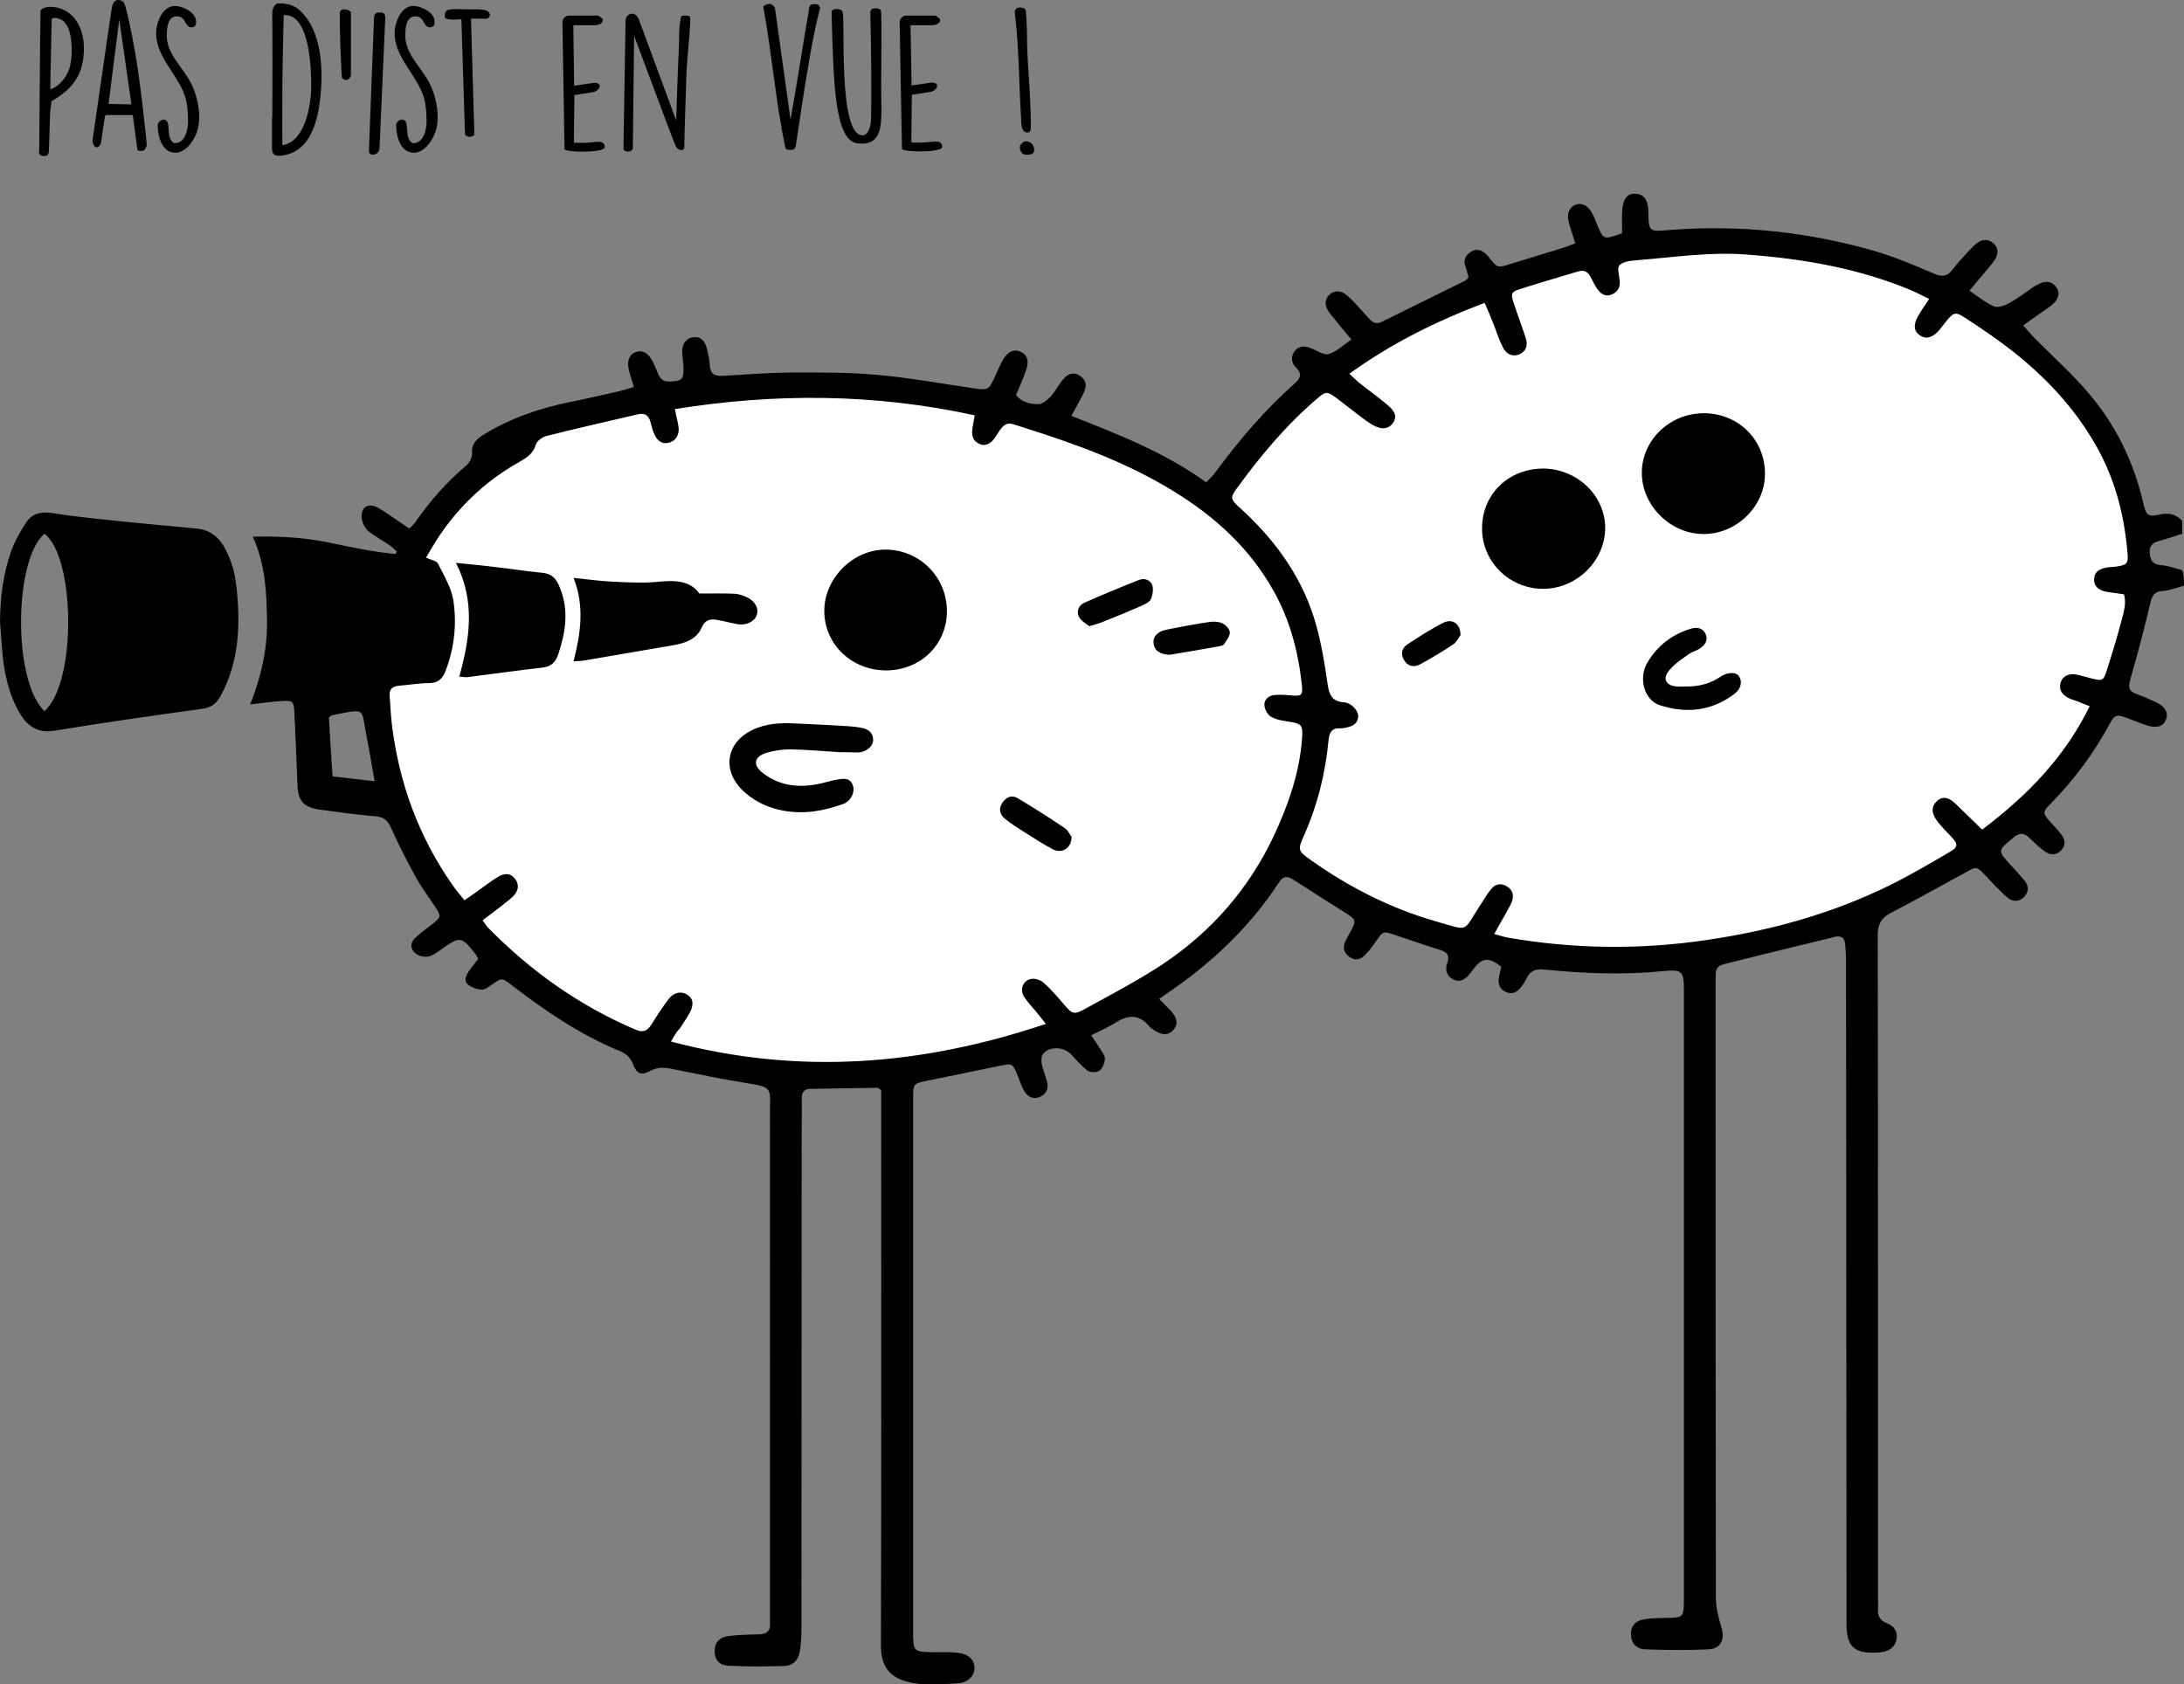 <svg xmlns="http://www.w3.org/2000/svg" viewBox="0 0 840.7 648.4" style="enable-background:new 0 0 840.7 648.4" xml:space="preserve">
  <rect x="0" y="0" width="840.7" height="648.4" fill="#808080" stroke="none"/>
  <style>
    .st4{fill:#fff}
  </style>
  <g id="Prévention_et_dépistage">
    <path class="st4" d="M499.1 335.3c-9.7-8.8-14.5-17.8-24.3-35.7-10.7-19.6-16-29.4-18.7-42.4-1.7-8.3-6-30.5 3.7-53.9 5.5-13.3 15-22.8 34.1-41.7 12.9-12.9 19.4-19.3 29.8-26.1 11.6-7.6 16.9-8.4 59.7-23.8 33.4-12 32.2-12.2 39.7-13.9 10.9-2.6 32.3-7.4 58.8-4.3 15.6 1.9 31.3 6.3 54.8 13 3.2.9 5.8 1.7 7.6 2.2 3.1 2.2 7.7 5.3 13.5 8.8 15.1 9.3 17.7 9.1 23.9 13.6 6.7 4.8 12.5 13.9 23.9 32 8.5 13.6 12.7 20.3 14.5 25.2 6 16.5 4.6 31.1 3.5 42.9-1 10.2-1.8 19.7-7 30.9-4.7 10.4-11.7 19.4-17 26.3-.7.9-3.5 4.6-7 8.5-5.2 5.9-19 21.9-39.5 34.4-9.8 6-8 3.2-44.9 20.1-19 8.7-16.7 8.2-21.7 10.1-19.5 7.3-35.8 8.4-56.7 9.7-19.5 1.2-29.2 1.7-42.8 0-21.9-2.9-37.8-9.6-51.8-15.7-17.6-7.6-26.4-11.4-36.1-20.2z"/>
    <path class="st4" d="M164.5 339.1c-6.8-11.2-9-21.1-13.3-41.1-4.8-21.8-7.1-32.8-6-45.9 2.1-25.7 14.1-43.8 18.7-50.7 4.8-7.1 18.3-26.6 43.5-38 9.3-4.2 18.5-5.8 36.8-9.1 32.8-5.8 58.2-6 64-6 15.9-.1 35.3-.2 60.4 4.8 11.8 2.3 27.8 8.3 59.8 19.9 5.9 2.2 16.2 6 28.4 13.3 3.4 2 6.6 4.2 6.6 4.2 5.8 3.9 10.3 7.5 12.1 9.1 8.5 7.3 14.4 17.5 17.5 22.9 6 10.5 12.4 21.7 13.9 37.4.8 8.3-.3 14.6-2.4 27.2-2.2 12.9-4.6 26.7-12.7 42.9-1.8 3.5-7.3 14.2-17.5 26-4.7 5.5-12.4 13.5-22.3 20.5-4.8 3.4-16.1 10.9-50.1 20.5-18.2 5.2-37.6 10.6-64.6 13.3-19.1 1.9-35.5 3.6-57.4 0-20.4-3.3-35.4-9.6-41.1-12.1-20.2-8.9-33.3-19.7-45.3-29.6-14.8-12.2-22.3-18.4-29-29.5z"/>
    <path d="M840.7 225.5c-2.7.7-5.3 1.8-8 2-3.3.2-4.3 1.7-5 4.8-2.3 9.9-4.9 19.6-7.7 29.4-.8 2.8-.6 4.4 2.2 5.4 2.7 1 5.3 2.1 7.8 3.3 3.7 1.8 4.9 4.3 3.6 7-1.1 2.4-3.7 3.1-7.4 1.8-2.5-.8-5-1.9-7.5-2.8-3.9-1.4-4.6-1.3-6.5 2.1-6.2 11.5-13.9 21.9-23.1 31.2-2.9 2.9-2.7 3.6 0 6.6 1.6 1.7 3.2 3.4 4.6 5.3 1.4 2 1.4 4.1-.4 5.9-1.8 1.8-4 1.8-5.9.5-2.2-1.5-4.1-3.4-6-5.2-2.1-2.2-3.9-2.4-6.4-.3-6.1 5.1-6.2 4.9-.7 10.9 1.7 1.8 3.4 3.7 5 5.6 1.7 2.1 1.7 4.3-.1 6.3-1.8 1.9-4.5 2.1-6.7.1-3-2.7-5.7-5.6-8.4-8.5-3.2-3.3-3.2-3.4-7.1-1.2-9.6 5.2-19.2 10.6-29 15.7-3.8 1.9-5.2 4.4-5.2 8.6.1 42.3.1 84.5.1 126.8v127.8c0 1.7.1 3.3 0 5-.2 2.7 1 4.4 3.5 5.4 2.8 1.1 4.2 3.2 3.6 6.3-.6 3-2.9 4.4-5.7 4.8-1.8.2-3.7.2-5.5.1-4.8-.3-7.2-2.7-7.8-7.5-.3-2.1-.2-4.3-.2-6.5-.1-83.9-.1-167.7-.2-251.6 0-2.5-.1-5-.4-7.5-.2-2-1.5-2.8-3.5-2.5-.8.1-1.6.4-2.4.6-12.8 3.1-25.5 6.2-38.3 9.4-5.4 1.3-5.6 1.5-5.6 7v51.9c0 61.9 0 123.8.1 185.7 0 3.9 1.1 7.8 2.2 11.6 1.3 4.4-.3 8-5 8.2-8.1.4-16.3.3-24.5 0-3.3-.1-5.3-2.5-5.4-5.5-.2-3 1.4-5.4 4.8-6 3.1-.6 6.3-.5 9.4-.6 5.8-.1 6.1-.4 6.2-6.3V381.5c0-7.8-.6-8.3-8.2-7.6-15.1 1.5-30.3.9-45.3-.6-3.6-.4-5.7.4-7.2 3.6-.6 1.3-1.5 2.6-2.5 3.7-1.4 1.6-3.2 2.3-5.4 1.3-2.1-1-2.9-2.7-2.7-4.9.2-1.6.7-3.2 1-4.8-4.8-3.8-7.4-3.6-10.8 1l-.9 1.2c-2.3 3-4.3 3.9-6.7 2.7-2.7-1.3-3.3-3.7-2.4-6.3 1-2.9.1-4.2-2.8-5.1-5.9-1.8-11.7-3.9-17.5-5.8-4.5-1.5-4.4-1.4-7.2 2.6-1.3 1.9-2.7 3.8-4.4 5.4-1.7 1.7-3.8 2-5.9.4-2-1.5-2.5-3.5-1.5-5.7.6-1.4 1.4-2.6 2.1-4 2.2-4.1 2.2-4.5-1.9-7.1-6.6-4.2-13.2-8.3-19.8-12.6-2.3-1.5-4-2-5.8.7-11.5 17.7-26.7 31.8-44.1 43.5-.5.4-1.1.8-2.1 1.5 1.8 1.8 3.3 3.3 4.7 4.8 2.4 2.7 2.6 5 .8 7.1-1.9 2.1-4.1 2.2-7.2.3-.8-.5-1.7-1.1-2.3-1.9-3.7-4.3-7.7-4.3-12.4-1.4-2.9 1.9-6.1 3.2-9.8 5.1 1.4 2 2.5 3.6 3.5 5.2.8 1.3 1.9 2.7 1.8 4-.1 1.6-.9 3.6-2.2 4.5-1 .7-3.4.6-4.5-.1-2.3-1.8-4.3-4.1-6.3-6.3-2.8-3-8.5-3.2-10.9 0-.6.8-.6 2.5-.4 3.7.5 2.3 1.4 4.4 2 6.7.7 2.5 0 4.7-2.5 5.9-2.3 1.2-4.8.4-6.3-2.3-1.2-2-1.8-4.3-2.7-6.4-1.6-3.9-1.9-4.1-5.9-3.3-9.8 2-19.6 4-29.3 6-4.6 1-4.8 1.2-4.8 6v205.6c0 8.2 0 8.2 8.1 8.3 3 0 6-.1 9 .2 4.1.4 6.5 2.7 6.5 5.7.1 3.2-2.5 5.9-6.6 6.1-5.6.3-11.5.9-16.9-.1-8.9-1.6-12.5-6-12.5-14.5.2-69.1.1-138.1.1-207.2v-6.5c-.8-.6-1-1-1.3-1-8.6.1-17.3.3-25.9.4-2.5 0-3.5 1.5-3.4 3.9.1 4 0 8 0 12 0 64.1-.1 128.1-.1 192.2 0 2.8-.2 5.7-.6 8.4-.5 3.3-2.5 5.6-6 5.7-7.1.2-14.3.3-21.4-.1-3.9-.2-5.5-2.5-5.4-5.9.1-3.2 2-5.2 5.8-5.6 3.8-.4 7.6-.5 11.5-.6 2.6-.1 4.1-1.1 4-3.9V428.1c0-9.1 1.2-9.5-9-11.1-9.8-1.6-19.6-3.6-29.4-5.6-2.7-.5-5.1-.5-7.7.9-3.5 1.9-5.1 1.2-6.6-2.5-1-2.6-2.6-4.1-5-5.1-15.2-6.2-28.7-15.4-41.7-25.4-3.8-2.9-3.7-2.9-7.7-.2-1.2.8-2.6 2-3.9 1.9-1.8-.1-3.9-.8-5.3-2-1.7-1.4-.7-3.4.3-5 1.1-1.6 2.4-3.1 3.7-4.8-.4-.7-.6-1.3-1-1.8-5.5-7-6-7-13.1-2-1.4 1-2.7 2-4.2 2.6-2.5 1-6-.2-7-2.3-1.3-2.5.4-4.1 2-5.5 1.7-1.5 3.6-2.9 5.5-4.3 3.6-2.9 3.6-3.1 1.2-6.8-2.5-3.7-5.2-7.4-7.4-11.3-3.4-6.2-6.7-12.6-9.6-19.1-1.2-2.7-2.6-4.1-5.7-4.4-7.3-.6-14.5-1.6-21.8-2.6-6.2-.9-8.3-3.4-8.5-9.6-.4-9.3-.7-18.6-1.2-27.9-.2-4.1-.6-4.6-4.8-4.3-3.8.2-7.5.8-12.2 1.3 4.3-10.8 6.6-21.2 6.5-32.2-.2-10.8-.6-21.6-5.5-32.4 10.1-.2 19.4.3 28.4 2.1 8.9 1.8 17.6 3.8 26.6 4.6.1-.3.3-.7.4-1-.8-.7-1.5-1.5-2.3-2.1-2.9-2-6-3.6-8.7-5.8-1.3-1.1-2.3-3.3-2.5-5-.3-4.3 2.6-6 6.5-3.8 2.9 1.6 5.6 3.7 8.3 5.5 1.1.7 2.2 1.5 3.6 2.4.9-1 1.9-1.8 2.6-2.9 5.5-8 11.9-15.1 19.3-21.4 1.2-1 2.3-3.1 2.2-4.5-.3-3.6 1.5-5.5 4.2-7.2 10.3-6.4 21.6-10.3 33.4-12.7 6.5-1.3 13-2.8 19.5-4.3 1.6-.4 3.1-.9 5.2-1.5-.7-2.4-1.4-4.4-1.9-6.4-.9-3.7.1-6.2 2.8-7.1 2.5-.8 4.6.4 6.3 3.6.8 1.6 1.5 3.3 2.2 5 .9 2.2 2.4 2.9 4.7 2.8 4.5-.3 5.1-.9 5-5.4-.1-2-.4-4-.5-6-.1-3.2 1.6-5.4 4.4-5.7 2.5-.3 4.3 1.2 5.1 4.4.5 2.1 1 4.2 1.1 6.4.2 3.2 1.8 4.3 4.9 4.1 8.8-.5 17.6-1.2 26.4-1.3 11 0 22-.1 32.9.9 12.6 1.1 25 3.4 37.5 5.2 5.4.8 5.7.6 8-4.3 1-2.3 2-4.6 3.2-6.7 1.8-3.1 4.1-4.2 6.5-3.2 2.7 1.1 3.7 3.5 2.4 7.1-1.1 3.3-2.6 6.5-3.9 9.7 2.3 2.8 5.5 3.5 8.5 3.5 1.6 0 3.5-1.5 4.8-2.9 1.9-2.1 3.1-4.7 5-6.8 1.6-1.9 3.7-2.9 6.2-1.3 2.3 1.4 3 3.7 1.6 6.5-1.3 2.8-2.9 5.5-4.8 9 18.2 7.2 36 14.1 51.9 25.6 1.3-1.4 2.6-2.5 3.5-3.8 9.1-12.4 19-24 30.5-34.2 2.2-2 3.1-3.7.6-6.2-1.9-1.8-2.1-4.3-.5-6.4 1.7-2.1 4-1.9 6.4-1 2.2.9 4.9 2.8 6.7 2.2 3-.9 5.5-3.4 8.7-5.6-2.2-2.6-4-4.7-5.7-6.9-1.1-1.3-2.2-2.6-3.1-3.9-1.4-2.1-1.7-4.4.3-6.4 1.8-1.8 4.4-1.8 6.8.2 2.1 1.8 4 4 5.9 6.1l3 3.3c1.3 1.3 2.7 1.7 4.5.8 10.7-5.3 21.5-10.6 32.2-15.9.4-.2.7-.7 1.2-1.3-.4-1.3-.7-2.7-1.2-4.1-.9-2.4 0-4.3 2-5.6 2.1-1.4 4.1-.9 5.9.8.4.3.7.7 1 1.1 3.4 4.3 3.4 4.3 8.5 2.7 6.5-2 13.1-4 19.6-6 1.7-.5 3.3-1.2 5.3-1.9-.9-3-1.8-5.4-2.5-8-.9-3.3.1-5.8 2.4-6.8 2.4-1 4.8 0 6.5 3.1.8 1.4 1.4 3 2 4.5 2.4 5.8 2.4 5.9 9.6 3.3 0-2.5-.1-5.3 0-8 .2-5 1.8-7.3 5-7.2 3.3 0 5.1 2.3 5.1 7.2.1 8 .6 7.3 8.9 6.7 26.7-2 52.8.8 78.4 8.2 7.8 2.3 15.3 5.5 22.8 8.7 3 1.3 5 1 6.9-1.5 1.8-2.4 3.9-4.6 5.9-6.8 1.1-1.2 2.3-2.5 3.6-3.5 2.1-1.6 4.3-1.7 6.4.1 1.9 1.7 1.8 4 .7 5.9-1.2 2-2.8 3.7-4.3 5.5-1.7 2-3.4 4.1-5.7 6.8 3.3 2.2 6.2 4.7 9.6 6.1 1.5.6 4.1-.4 5.9-1.4 3.2-1.8 6.1-4 9.1-6.1.8-.5 1.7-1 2.6-1.4 2.4-1 4.6-.8 6.2 1.4 1.5 2 1.1 4.5-1.3 6.6-1.5 1.3-3.2 2.4-4.8 3.5-2 1.4-4 2.8-6.6 4.7 1.6 1.8 2.8 3.2 4.1 4.6 7.2 7.3 15 14.2 21.6 22.1 10.1 12 16.8 25.9 20.4 41.2 1.3 5.5 1.7 5.9 7 4.8 3.3-.7 5.9.2 8.1 2.5v5c-3 .9-5.9 2-9 2.8-2.8.7-3.8 2.3-3.5 5 .3 2.6 1.4 4.1 4.4 4.3 2.7.2 5.4 1.2 8.1 1.9.7 2 .7 4 .7 6zm-321.3-81.6c1.7 1.5 2.8 2.7 4.1 3.7 3.5 2.8 7.2 5.4 10.6 8.3 3.1 2.6 3.6 4.6 2.2 6.8-1.6 2.5-4.5 2.9-7.9.9-1.9-1.1-3.6-2.4-5.3-3.7-2.9-2.2-5.8-4.5-8.7-6.7-3.6-2.6-4-2.6-7.3.2-12 10.2-22 22.2-31.2 34.9-2.3 3.2-2.2 3.9.8 6.7.7.7 1.5 1.3 2.2 2 13.1 12.3 23.1 26.6 27.9 44.2 2 7.4 3.2 15 4.3 22.5.6 4.1 1.9 6.4 6.3 6.7 2.9.2 5.7 3.4 5.4 5.7-.4 3.1-2.9 3.7-5.4 4.2-.5.1-1 .1-1.5.1-3.3-.2-4.2 1.7-4.5 4.6-1.2 12.8-4.3 25.2-9.6 37-2.3 5.2-2.1 5.7 2.6 9 14.9 10.6 31 18.8 48.6 23.8 12.9 3.7 9.9 4.2 16.8-6.3 1.4-2.1 2.6-4.3 4.2-6.2 1.5-1.9 3.6-2.4 5.8-1.2 2.4 1.3 3.1 3.5 2.2 6-.8 2-2 3.8-3 5.7-1.2 2.1-2.4 4.2-3.8 6.8 2.2.6 3.7 1.1 5.3 1.4 25.4 4.4 51 4.7 76.5.9 24.5-3.6 48.2-10.1 70.5-21.1 7.7-3.8 15.2-8.2 22.7-12.6 3.7-2.1 3.6-3.1.9-6.1-.9-1-1.9-1.9-2.8-2.9-1.2-1.4-2.5-2.7-3.4-4.3-1.3-2.2-1.4-4.5.6-6.4 2.1-2 4.3-1.5 6.3.1 1.7 1.4 3.1 3 4.7 4.5 2.1 2 4.2 4 6.5 6.3 17.4-13.1 31.8-27.9 41.4-47.5-1.9-.7-3-1.2-4.2-1.7-1.4-.5-2.9-.9-4.2-1.6-2.2-1.2-3.6-3.1-2.8-5.7.6-2.4 3-3.8 6-3.2 2.1.4 4.2 1.1 6.3 1.6 3.7.9 4.2.8 5.4-3 2.1-6.5 4.1-13 5.8-19.6.8-3.1 1.9-6.4.9-9.9-2.5-.4-4.8-.6-7-1-3.2-.7-4.7-2.5-4.5-5 .2-2.9 2.3-3.8 4.8-4.3 1.3-.2 2.7-.2 4-.4 3.7-.6 4.4-1.2 4.1-4.8-1.2-14.4-4.6-28.2-11.7-40.9-8.2-14.8-19.5-26.9-32.7-37.3-5.9-4.6-12.1-8.8-18.4-12.9-3.4-2.2-4.2-1.9-6.7 1.1-1.1 1.3-2 2.6-3.1 3.9-2.6 2.9-5 3.5-7.4 1.9-2.3-1.6-2.6-4.1-.6-7.5 1.2-2.1 2.6-4.1 4.2-6.5-2.7-1.3-4.7-2.4-6.8-3.3-20.3-8.5-41.7-12.2-63.6-13.8-14.2-1.1-28.2 1.1-42.3 2.2-2.3.2-5.1.5-6.5 1.9-1 1-.1 3.9.1 6 .2 2.5-.7 4.2-2.9 5.2s-4 .2-5.3-1.5c-1.2-1.5-2.1-3.4-3-5.1-1-2.1-2.5-2.9-4.8-2.2-7.5 2.3-15 4.4-22.4 6.8-3.3 1-3.6 1.8-2.5 5.1 1.5 4.6 3.2 9.1 4.7 13.7 1 3.1 0 5.2-2.4 6.3-2.4 1-4.8.3-6.3-2.5-1.5-2.9-2.5-6.1-3.7-9.2-1-2.6-2.1-5.1-3.4-8.1-19 7.2-36 15.7-52.1 27.3zM258.3 401c49 13 96.4 9.3 144.3-6.8-1.6-2-2.6-3.3-3.6-4.5-1.6-1.9-3.3-3.7-4.7-5.8-1.9-2.8-.6-6.4 2.6-7 1.5-.3 3.7.4 4.9 1.5 2.7 2.4 5.1 5.2 7.5 8 3.5 4.1 3.9 4.5 8.8 1.8 10-5.5 20.3-10.9 29.8-17.2 18.6-12.5 32.9-28.9 42.5-49.3 5.5-11.8 9.8-24 10.8-37.2.4-5.5-.1-5.9-5.4-6.7-2.3-.4-4.7-.7-6.6-1.9-1.3-.8-2.4-2.8-2.5-4.4-.1-2.1 1.6-3.7 3.8-3.9 2-.2 4-.1 6 .1 4.6.4 5.1.2 4.6-4.3-1.4-12.7-4.6-24.8-10.9-36-9.2-16.4-22.6-28.6-38.5-38.3-18-11.1-37.7-18.2-57.7-24.5-5.8-1.8-6.7-3.2-10.6 3.3-1.9 3.2-4.4 4.1-6.6 2.9-3-1.5-2.8-4.2-2.3-6.9.2-1.1.4-2.2.7-4-38.5-8.4-76.7-8.6-115.4-2.4.5 2.7 1.1 4.8 1.4 6.9.4 3.1-1.2 5.5-3.9 6.1-2.8.6-4.4-1.1-5.4-3.3-.7-1.5-1.1-3.1-1.5-4.7-.7-2.5-2.1-3.6-4.8-3-11.8 2.8-23.7 5.4-35.4 8.4-1.5.4-3.5 1.9-3.9 3.2-1 3.5-3.5 5.1-6.3 6.7-13.2 7.4-23.8 17.5-32 30.2-1.4 2.2-2.7 4.5-4 6.7 1.9.9 4.1 1.2 4.6 2.3 2.3 4.6 5.1 9.2 5.9 14.1 1.4 9.1.4 18.2-2.9 27-1.2 3.2-2.9 4.9-6.5 4.9-3.8 0-7.6.7-11.4 1-2.6.2-4 1.3-3.7 4.1.3 3.5.4 7 .8 10.4 2.7 22.7 10.3 43.6 23.5 62.4 1.3 1.9 2.8 3.6 4.5 5.7 1.7-1.1 3-2.1 4.3-3 2.9-2 5.6-4.2 8.6-6 2.8-1.7 5-1.3 6.6.8 1.6 2.1 1.4 4.5-.8 6.7-1.3 1.3-2.8 2.3-4.2 3.5-2.4 1.9-4.9 3.7-7.5 5.7 1 1.4 1.5 2.3 2.1 2.9 16.4 16.7 35.1 30 56.7 39.2 2.9 1.3 4.6.5 6.2-2 2.1-3.4 4.3-6.8 6.7-9.9 1.9-2.5 4.9-3 7.1-1.5 2.3 1.5 2.6 3.9.8 7.1-1.1 2-2.5 3.9-3.7 5.9-1.4 1.3-2.2 2.9-3.4 5zM144.2 300.8c-1.1-6.3-2-11.8-3.1-17.3-2.2-11.1.3-10.8-13.4-8.1-.1 0-.3.2-1.1.9.4 7.1.9 14.7 1.4 22.6 5.5.6 10.5 1.3 16.2 1.9zM0 239.4c.1-9.4 1.2-18.6 4.4-27.5 1.4-3.8 3.5-7.5 5.8-10.9 2.2-3.3 5.6-4.1 9.7-3.5 7.5 1.2 15.1 2 22.7 2.8 11.1 1.2 22.1 2.1 33.2 3.2 7.7.8 10.8 6.6 13.1 12.8 1.3 3.5 1.9 7.4 2.3 11.2 1.3 13.9.7 27.5-6.2 40.3-1.6 3-3.6 4.6-7.2 5.1-18.9 2.6-37.8 5.3-56.7 8.4-6.1 1-9.9-1.2-13-5.9-3.8-6-5.6-12.8-6.7-19.7-.7-5.3-.9-10.8-1.4-16.3zm17.1 34.4c12.6-11.1 11.8-59.6 0-68.3-11.7 10-12.3 56.4 0 68.3z"/>
    <path d="M679.4 182.3c.1 12.4-10.6 23.1-23.3 23.3-12.7.2-23.9-10.6-24.1-23.2-.2-12.7 10.5-23.2 23.7-23.3 13.3-.1 23.7 10.1 23.7 23.2zm-85.3-1.9c12.9.1 23.6 10.2 23.8 22.6.1 12.8-10.9 23.7-23.9 23.7-13 0-23.6-10.5-23.5-23.3 0-13.2 10.2-23 23.6-23zm54.8 83.9c5 .1 9.5-1.1 13.6-3.9 1.4-.9 3.4-1.5 5-1.2 2.2.3 3.2 3 2.3 5.2-.4 1-1.2 2-2.1 2.7-8.8 6.7-18.6 7.7-28.8 4.4-6.1-2-8.3-10.6-4.7-16.5 3.8-6.4 9.4-10.7 16.5-12.9 2.9-.9 5-.1 5.9 2.1 1 2.5-.4 4.2-2.3 5.5-1.2.8-2.8 1.2-4 2-2.7 1.9-5.5 3.7-7.6 6.2-2.9 3.3-1.6 6 2.7 6.4 1.1.1 2.3 0 3.5 0zm-86.7-19.8c-.6.8-1.4 2.6-2.7 3.5-4.1 2.8-8.4 5.3-12.7 7.7-2.7 1.5-5.1.7-6.4-1.7-1.4-2.4-.7-4.6 1.5-6 4.4-2.9 8.9-5.8 13.6-8.2 3.5-1.8 6.7.3 6.7 4.7zm-197.7-9.2c0 12.9-10.2 22.8-23.4 22.8-13.4 0-23.9-10.2-23.8-23.1.1-12.6 11.3-23.6 23.9-23.4 13 .2 23.3 10.7 23.3 23.7zm-187.7 25.2c4.1-14.8 6.2-29.1-1.3-43.8 6 .6 11.3 1.1 16.7 1.8 5.4.6 10.9 1.5 16.3 2 3.8.3 5.6 2.1 7 5.7 3.6 8.8 2.2 17.2-.6 25.7-1 3-2.7 4.7-5.9 5.1-9.7 1.1-19.4 2.5-29.1 3.7-.8.1-1.6-.1-3.1-.2zm92.4-32c5.2 0 9.5-.1 13.7.1 1.5.1 2.9.6 4.3 1.2 3.4 1.5 5 4.3 4.1 7-.9 2.6-4.1 4.1-7.5 3.5-2.8-.5-5.5-1.3-8.2-1.7-2.5-.4-4.3.3-5.5 3-2.1 4.8-6.7 6.1-11.4 6.9-11.3 1.9-22.6 3.9-33.9 5.8-1.1.2-2.2.2-4 .3 2.7-10.8 4.3-21.1 0-32.1 5.3.5 9.8 1.2 14.4 1.4 5.6.3 11.3.6 16.9.2 6.8-.7 13.3-1 17.1 4.4zm54.2 61.1c-6.8-.4-13-1-19.3-1.1-3.1 0-6.3.5-9.3 1.4-4.6 1.5-5 4.7-1.3 7.6 6.5 5.1 13.9 5.9 21.7 4.3 2.4-.5 4.8-1.3 7.3-1.7 2.3-.4 4.8-.7 5.8 2.3.9 2.5-.7 5.9-3.4 7-7.6 2.8-15.3 4.2-23.4 2.7-5.4-1-10.1-3.1-14.3-6.6-10.1-8.4-8-20.7 4.4-25.3 5.3-2 10.7-1.9 16.2-1.6 6.3.3 12.6.6 18.9 1 1.7.1 3.3.3 4.9.6 2.5.5 4.4 1.7 4.5 4.5.1 2.3-2 4.3-4.8 4.9-.5.1-1 .1-1.5.1-2.2-.1-4.6-.1-6.4-.1zm95.9-48.5c-1.2-1-3.1-2-3.9-3.5-1.2-2.1-.2-4.5 1.9-5.5 7-3.1 14-6 21.1-8.8 2.1-.9 4.4 0 5.1 1.9.6 1.6.2 3.9-.5 5.5-.5 1.1-2.2 1.9-3.5 2.5-5 2.2-10.1 4.3-15.2 6.3-1.3.6-2.8.9-5 1.6zm-6.8 81.1c0 4.3-3.7 6.6-7.2 4.8-3.8-2-7.4-4.4-11.1-6.7-2.5-1.6-5.1-3.2-7.4-5.1-2-1.7-2.5-3.9-.9-6.2 1.5-2.2 3.6-3.1 6-1.6 6 3.6 11.9 7.3 17.6 11.2 1.5.8 2.3 2.7 3 3.6zm37.7-70.1c-3.6-.2-5.7-1.5-6.1-4.1-.5-2.7 1.3-4.9 5-5.6 5.4-1.1 10.8-2.1 16.2-2.9 1.7-.3 3.8-.2 5.3.5 1.3.6 2.8 2.3 2.8 3.5 0 1.5-1.3 3.1-2.2 4.5-.4.6-1.5.7-2.3.9-6.3 1.1-12.5 2.2-18.7 3.2zM15.1 58.1c.1-8.1.3-45.9.5-54.1.6-.8 2.3-1.4 3.3-1.4 9 0 13.4 7.6 13.4 16 0 10-4.2 15.6-12.5 20.4l-.5 4.3c-.1 2.3-.4 13-.5 15.3-.4 1.2-.7 1.5-1.9 1.5-1 0-1.9-.4-1.9-1.7v-.3zm4.3-26.8v3c.8 0 2.2-1 2.4-1.1 4.7-3.7 5.8-8.1 5.8-13.8 0-4.3-.6-12.5-6.7-12.5-.4 0-.8 0-1 .6l-.5 23.8zm21.4 13-.4.4-1.2 7.9c-.1 1-.1 4.1-2.1 4.1-.9 0-1.5-1.8-1.5-2.5C42.9 3.4 43 3.3 43 3.3c.2-1.3.7-3.3 2.5-3.3.8 0 1.8.4 2.2 1l.6 1.5c4.1 16 6 32.5 7.8 49l.4 4.6c0 .1-.1.1-.1.1-.5 1.3-.8 1.9-2.1 1.9h-.2c-.4 0-1.1 0-1.2-.5l-1.8-13.3H40.8zm1-4.3 8.8.2-4.7-32.7L41.8 40zm21.6 6.1c2.8.8.1 7 3.6 9h.4c3.9 0 5-5.4 5-8.3 0-3.9-.3-8-1.9-11.6-3.3-7.6-10.4-13.9-10.4-22.5 0-3.9 2.4-10.4 7.2-10.4 3.1 0 8.2 2.5 8.2 6.1 0 1.3-.4 2.1-1.8 2.1-2.7 0-1.9-4.2-5.7-4.2-3.6 0-3.8 5-3.8 7.4 0 7.1 6 12 9.1 17.9 2.9 5.4 4.3 13.2 2.7 18.6-1.1 3.6-4.3 8.6-8.5 8.6-5.2 0-6.8-6.4-6.8-10.6 0-1.2 1.6-2.4 2.7-2.1zm41.4-.7c.1-6 .1-34 0-40v-.3c0-1.5.6-3.2 2-3.8h.6c2.8 0 5.7.6 7.8 2.5 7.5 6.7 8.9 18.8 8.5 28.3-.6 13.5-3.7 26.4-15.3 27.8-2.2.3-3.7-.1-3.7-2.7V45.4zm3.9-13.5c0 6.2-.1 16.9 0 24 8.7-1.3 11.1-15.2 11.1-22.9 0-5.5-.3-27.2-10.1-27.2h-.5c-.1 3.9-.5 22.2-.5 26.1zm22.1-26.7c0-1.1.6-1.6 1.7-1.6.6 0 2.6.4 2.6 1.3v23.7c0 .8-.7 2.2-1.7 2.2-.8 0-1.1-.2-1.8-.9-.5-8.1-.8-16.6-.8-24.7zM144 6.3c.5-1.4.8-1.5 2.3-1.5 2 0 2 .9 2 2.9 0 .2-.1 1.1-.1 1.3l-2.1 47.9c-.1 3.1-4.1 3.4-4.1 1.3l2-51.9zm11.2 39.8c2.8.8.1 7 3.6 9h.4c3.9 0 5-5.4 5-8.3 0-3.9-.3-8-1.9-11.6-3.3-7.6-10.4-13.9-10.4-22.5 0-3.9 2.4-10.4 7.2-10.4 3.1 0 8.2 2.5 8.2 6.1 0 1.3-.4 2.1-1.8 2.1-2.7 0-1.9-4.2-5.7-4.2-3.6 0-3.8 5-3.8 7.4 0 7.1 6 12 9.1 17.9 2.9 5.4 4.3 13.2 2.7 18.6-1.1 3.6-4.3 8.6-8.5 8.6-5.2 0-6.8-6.4-6.8-10.6-.1-1.2 1.5-2.4 2.7-2.1zm22.4-38.7c-4.3.3-6.3.2-6.4-1 .1-2.4.1-3.2 7.4-2.8h5.9c1.5.1 4.1.3 4.1 2.3 0 .6-.8 1.3-1.4 1.3h-5.9l1.3 44.5c0 .6-1.4 1-1.8 1s-1.8-.4-1.8-1l-1.4-44.3zm38.9 1.1c0-1.3 1.2-2.5 2.5-2.5h11.1c.4 0 1.8 1.1 1.9 1.4.1.1.1.2.1.3 0 1.4-1.9 2-3 2h-8.4L221 33l7.6-1.1h.3c3.3 0 2 3.2-.8 3.6l-7 1.1-.2 18.3c.6.1 3 .1 3.6.1 4.7 0 8.1-1.6 8.3 1.6.1 2.4-15.5 2.1-15.5.8l-.8-48.9zm24.3-.4c-.1-2.8 3.7-4.5 5.2-.4l14.3 38.7c.1-3.1.6-20.3 1-27.2.2-4.2-.1-8.5.8-12.4 0-.8.8-.8 1.8-.8 1.7.1 1.8.1 1.8 1.7-.2 7.3-1.3 14.6-1.5 21.8-.1 4.1-.8 23.5-.8 27.5-.5 1.5-2.7.6-3.2-.6-.7-1.5-1.3-2.9-16.1-42.6l-.5 43c0 2.1-3.6 1.9-3.6.4l.8-49.1zm53-5.6c.4-.6 2.7-1.4 3.2-.8.3.1 1.3 1.1 1.3 1.3l6 43.1c2.3-12.8 4.8-29 7-41.8 0-2.4 1-2.7 2.2-2.7 1.1 0 1.8.1 2.2 1.4-3 11.6-4.8 23.6-6.7 35.4l-2.7 18c-.5 1.3-1.2 1.3-2.2 1.3-.8 0-1.5 0-1.8-.9-3.7-17.5-5.2-36.4-8.5-54.3zm38 52.8c-.5 0-1.1-.1-1.7-.1-8.6-1-9.2-22.3-9.9-46.8l-.1-3.4v-.4c0-1.5 3.7-1.5 4.2-.1 1.2 2-1.9 47.6 7.7 47.6 2.5 0 3.2-4 3.3-5.9.2-8.7.1-28.2-.3-41.7.4-1.1.8-1.3 2-1.3 1.1 0 2.1.2 2.2 1.4.3 12.3-.2 24.8.1 37.7-.1 6.1-.2 13-7.5 13zm14.5-46.8c0-1.3 1.2-2.5 2.5-2.5h11.1c.4 0 1.8 1.1 1.9 1.4.1.1.1.2.1.3 0 1.4-1.9 2-3 2h-8.4l.4 23.2 7.6-1.1h.3c3.3 0 2 3.2-.8 3.6l-7 1.1-.2 18.3c.6.1 3 .1 3.6.1 4.7 0 8.1-1.6 8.3 1.6.1 2.4-15.5 2.1-15.5.8l-.9-48.8zm46.2-5.6c1 0 2.2.1 2.4 1.4.1 1.1.4 6 .4 7.1 0 14.5 1.5 22.8 1.5 37.4 0 1 0 2.2-1.3 2.2-2.2 0-2.3-2.7-2.4-4.4v-.4c-1-16-.7-25.9-2.5-41.9.5-1 .8-1.4 1.9-1.4zm2.4 51.5c1.9 0 3.2 1.5 3.2 3.4 0 1.5-1.5 1.8-2.8 1.8-1.8 0-2.7-1.1-2.7-3.1-.1-.9 1.5-2.1 2.3-2.1z"/>
  </g>
</svg>
